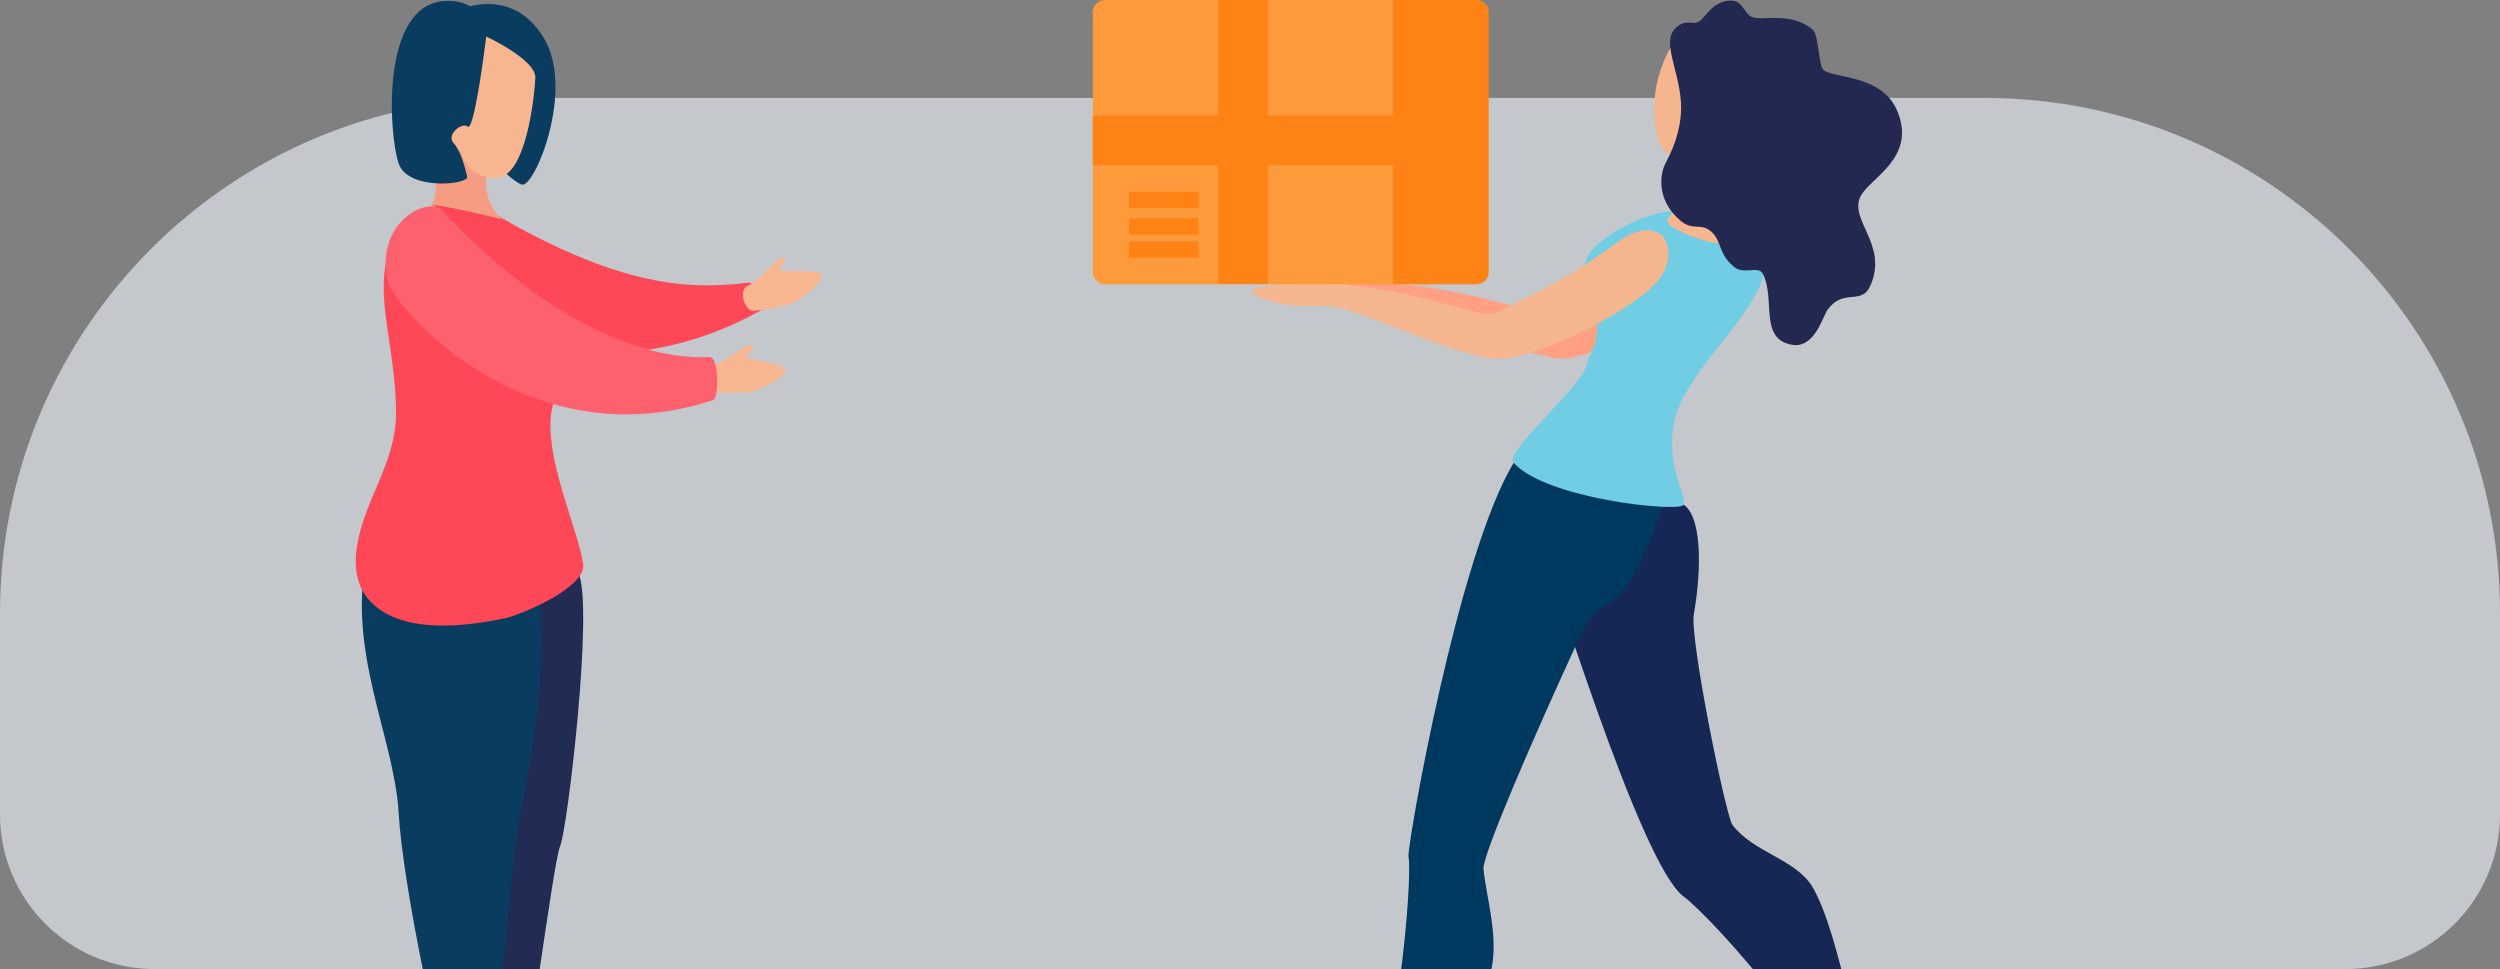 <svg width="485" height="188" viewBox="0 0 485 188" fill="none" xmlns="http://www.w3.org/2000/svg">
<rect x="0" y="0" width="485" height="188" fill="#808080" stroke="none"/>
<path opacity="0.6" d="M0 119C0 63.772 44.772 19 100 19H385C440.228 19 485 63.772 485 119V158C485 174.569 471.569 188 455 188H30C13.431 188 0 174.569 0 158V119Z" fill="#F2F8FF"/>
<g clip-path="url(#clip0)">
<path d="M326.637 97.915C329.953 100.151 330.291 109.434 328.599 119.192C327.787 123.935 334.825 158.426 336.111 160.052C340.239 165.405 348.157 166.625 351.473 171.842C357.022 180.719 361.15 208.433 363.654 213.312C366.158 218.191 359.255 221.444 359.052 219.546C357.699 206.807 332.863 178.619 326.569 173.875C318.11 167.506 300.651 110.044 294.966 93.646C294.831 93.646 314.253 89.648 326.637 97.915Z" fill="#172755"/>
<path d="M273.243 166.15C272.905 164.592 282.785 107.469 293.748 89.648L323.05 96.627C313.982 124.003 311.817 112.077 306.268 124.003C297.2 143.654 287.522 166.15 287.793 168.59C288.402 174.485 290.906 182.142 289.146 188.85C287.252 196.101 272.364 213.516 270.469 218.801C268.574 224.086 263.363 219.004 264.378 217.649C270.875 208.637 274.123 170.216 273.243 166.15Z" fill="#003960"/>
<path d="M254.431 56.513C254.431 55.225 264.852 54.819 268.371 54.954C285.289 55.767 295.846 60.782 300.922 60.985C302.207 60.646 308.095 57.665 314.253 54.277C320.411 50.889 324.269 47.501 327.179 45.807C329.141 44.655 332.389 44.045 333.946 45.671C335.57 47.297 336.314 51.363 332.389 55.361C327.382 60.375 308.23 69.591 303.561 69.591C296.591 69.591 277.845 61.053 271.146 59.63C268.71 59.156 264.514 59.359 262.687 59.291C260.454 59.223 254.431 57.597 254.431 56.513Z" fill="#FFA085"/>
<path d="M340.916 46.213C348.36 56.242 327.043 69.726 324.742 82.127C323.118 90.936 327.585 96.56 326.57 97.983C325.554 99.406 299.636 96.763 293.613 89.716C291.786 87.547 306.741 75.283 307.892 70.675C308.704 67.558 310.26 67.016 309.787 59.901C309.584 56.513 306.741 56.784 307.621 50.753C308.027 47.907 315.81 42.215 323.321 41.063C333.201 39.437 340.172 45.197 340.916 46.213Z" fill="#70CDE3"/>
<path d="M333.337 25.072C330.494 31.645 324.742 40.86 323.524 42.554C322.306 44.248 334.961 48.991 336.314 46.688C337.668 44.451 338.683 29.341 338.48 25.817C338.344 22.361 333.337 25.072 333.337 25.072Z" fill="#F5B58F"/>
<path d="M324.268 8.945C318.922 17.957 320.953 28.392 323.456 29.747C326.028 31.102 337.6 29.205 341.051 19.244C343.352 12.671 328.126 2.372 324.268 8.945Z" fill="#F5B58F"/>
<path d="M368.053 21.48C364.94 14.094 354.789 15.314 353.571 13.349C352.826 12.129 352.759 6.641 351.676 5.76C347.413 2.101 341.66 4.201 339.766 3.253C338.006 2.304 338.142 -0.407 334.893 0.203C331.51 0.813 330.63 4.133 329.073 4.404C328.261 4.676 326.84 3.727 325.081 5.421C322.306 8.131 325.622 13.146 326.096 19.718C326.367 23.784 325.148 27.918 323.186 31.509C321.832 34.016 321.494 39.031 326.028 42.825C328.532 44.926 330.089 43.028 332.186 45.129C334.081 46.959 333.337 49.398 336.585 51.905C338.345 53.26 341.187 51.498 341.999 53.125C344.503 58.071 341.187 65.728 347.616 66.88C352.082 67.694 353.638 61.256 354.586 60.036C357.767 55.767 361.15 59.427 362.91 55.293C366.293 47.433 358.646 42.69 360.947 38.082C362.774 34.49 371.91 30.628 368.053 21.48Z" fill="#232850"/>
<path d="M242.859 56.513C242.859 55.225 253.28 54.819 256.799 54.954C273.717 55.767 284.274 60.782 289.35 60.985C290.635 60.646 296.523 57.665 302.681 54.277C308.839 50.889 312.697 47.501 315.606 45.807C317.569 44.655 320.817 44.045 322.374 45.671C323.998 47.297 324.742 51.363 320.817 55.361C315.81 60.375 300.583 68.507 291.989 69.591C285.086 70.472 266.273 61.053 259.574 59.63C257.138 59.156 252.942 59.359 251.115 59.291C248.881 59.223 242.859 57.597 242.859 56.513Z" fill="#F5B58F"/>
<path d="M212 2.372V52.786C212 54.073 213.083 55.158 214.369 55.158H270.875V0H214.369C213.083 0 212 1.084 212 2.372Z" fill="#FF9A3C"/>
<path d="M286.44 0H270.266V55.158H286.44C287.725 55.158 288.808 54.073 288.808 52.786V2.372C288.808 1.084 287.793 0 286.44 0Z" fill="#FF8214"/>
<path d="M270.875 22.429H212V32.051H270.875V22.429Z" fill="#FF8214"/>
<path d="M236.338 -0.057V55.1H245.948V-0.057H236.338Z" fill="#FF8214"/>
<path d="M219.038 37.201V40.386H232.505V37.201H219.038ZM219.038 45.535H232.505V42.351H219.038V45.535ZM219.038 50.008H232.505V46.823H219.038V50.008Z" fill="#FF8214"/>
<path d="M95.957 41.533C92.179 39.316 80.246 48.697 81.878 56.031C83.165 61.66 114.929 78.716 147.724 60.125C148.668 59.528 146.779 54.581 145.062 54.837C132.271 56.457 118.964 54.837 95.957 41.533Z" fill="#FE4757"/>
<path d="M158.369 52.79C156.395 52.534 151.244 52.705 151.244 52.364C151.244 52.023 152.961 50.232 152.016 49.891C150.986 49.55 147.38 54.581 145.234 55.349C143.002 56.116 144.547 60.466 146.178 60.295C147.81 60.124 149.527 59.954 152.875 59.101C155.364 58.504 161.889 53.217 158.369 52.79Z" fill="#F7B690"/>
<path d="M89.432 1.791C89.432 1.791 99.391 -2.729 105.486 7.334C111.581 17.398 103.769 36.331 101.279 35.819C98.79 35.307 84.367 20.724 86.427 17.739C88.488 14.839 89.432 1.791 89.432 1.791Z" fill="#0A3C5F"/>
<path d="M112.182 111.124C109.521 105.836 88.316 110.442 87.115 116.07C85.913 121.699 92.609 212.184 94.154 213.549C95.785 214.913 98.103 217.045 99.992 214.231C101.881 211.331 107.289 167.155 108.663 164.17C110.036 161.1 115.273 117.349 112.182 111.124Z" fill="#222B54"/>
<path d="M104.799 116.667C104.456 111.891 72.864 101.657 71.49 106.86C66.768 125.366 76.469 142.849 77.328 157.603C78.186 172.357 85.397 205.362 87.973 212.952C89.432 217.301 93.725 215.169 94.497 212.611C95.27 210.137 99.391 170.737 99.82 165.023C100.163 159.309 106.345 138.159 104.799 116.667Z" fill="#0A3C5F"/>
<path d="M87.115 28.826C82.307 29.252 86.857 39.571 82.221 40.936C77.585 42.3 82.564 40.51 82.564 40.51C82.564 40.51 87.63 48.355 95.098 48.526C102.567 48.697 98.876 43.921 98.876 43.921C98.876 43.921 93.725 40.68 94.326 34.369C94.927 28.058 87.115 28.826 87.115 28.826Z" fill="#F59D83"/>
<path d="M94.326 7.079C90.377 6.993 89.69 23.623 89.69 23.623C89.69 23.623 86.342 21.235 86.256 25.841C86.17 30.531 89.432 29.252 89.432 29.252C89.432 29.252 90.205 34.454 96.129 34.54C102.052 34.625 103.683 18.762 103.855 15.095C104.027 11.598 94.326 7.079 94.326 7.079Z" fill="#F7B690"/>
<path d="M70.631 100.549C70.116 102.169 69.601 103.789 69.344 105.495C68.571 109.674 69 114.023 72.263 117.094C78.615 123.063 90.377 121.528 98.103 119.908C100.85 119.311 113.899 114.023 113.127 109.333C112.096 102.595 105.4 88.268 107.031 79.569C108.662 70.87 120.853 66.009 100.936 48.867C98.876 47.076 100.764 43.75 98.189 42.812C96.386 42.13 85.655 39.827 83.852 39.742C82.65 39.657 85.226 39.827 84.195 40.339C79.044 42.897 75.525 46.309 74.666 52.108C74.151 55.86 74.58 59.613 75.096 63.365C75.954 69.335 76.984 75.305 76.812 81.36C76.383 88.524 72.863 94.152 70.631 100.549Z" fill="#FE4757"/>
<path d="M94.326 7.079C93.467 14.072 91.75 25.5 90.72 24.561C89.69 23.623 86.513 26.097 87.973 27.717C89.432 29.337 90.291 32.749 90.634 34.284C90.978 35.819 79.388 37.013 77.413 31.896C75.439 26.779 73.55 0.256 86.771 0.171C94.669 0.171 94.326 7.079 94.326 7.079Z" fill="#0A3C5F"/>
<path d="M151.501 70.956C149.612 70.359 144.547 69.506 144.633 69.165C144.719 68.823 146.779 67.374 145.835 66.947C144.891 66.436 140.341 70.614 138.109 70.956C135.791 71.297 136.477 75.817 138.109 75.987C139.74 76.158 141.457 76.328 144.977 76.073C147.466 75.987 154.849 72.064 151.501 70.956Z" fill="#F7B690"/>
<path d="M85.912 40.936C82.908 37.78 72.778 43.324 75.181 54.325C76.469 59.954 102.481 89.462 138.366 77.608C139.482 77.266 139.482 69.165 137.679 69.25C124.115 70.017 104.885 61.319 85.912 40.936Z" fill="#FE616E"/>
</g>
<defs>
<clipPath id="clip0">
<rect width="300" height="188" fill="white" transform="translate(69)"/>
</clipPath>
</defs>
</svg>
